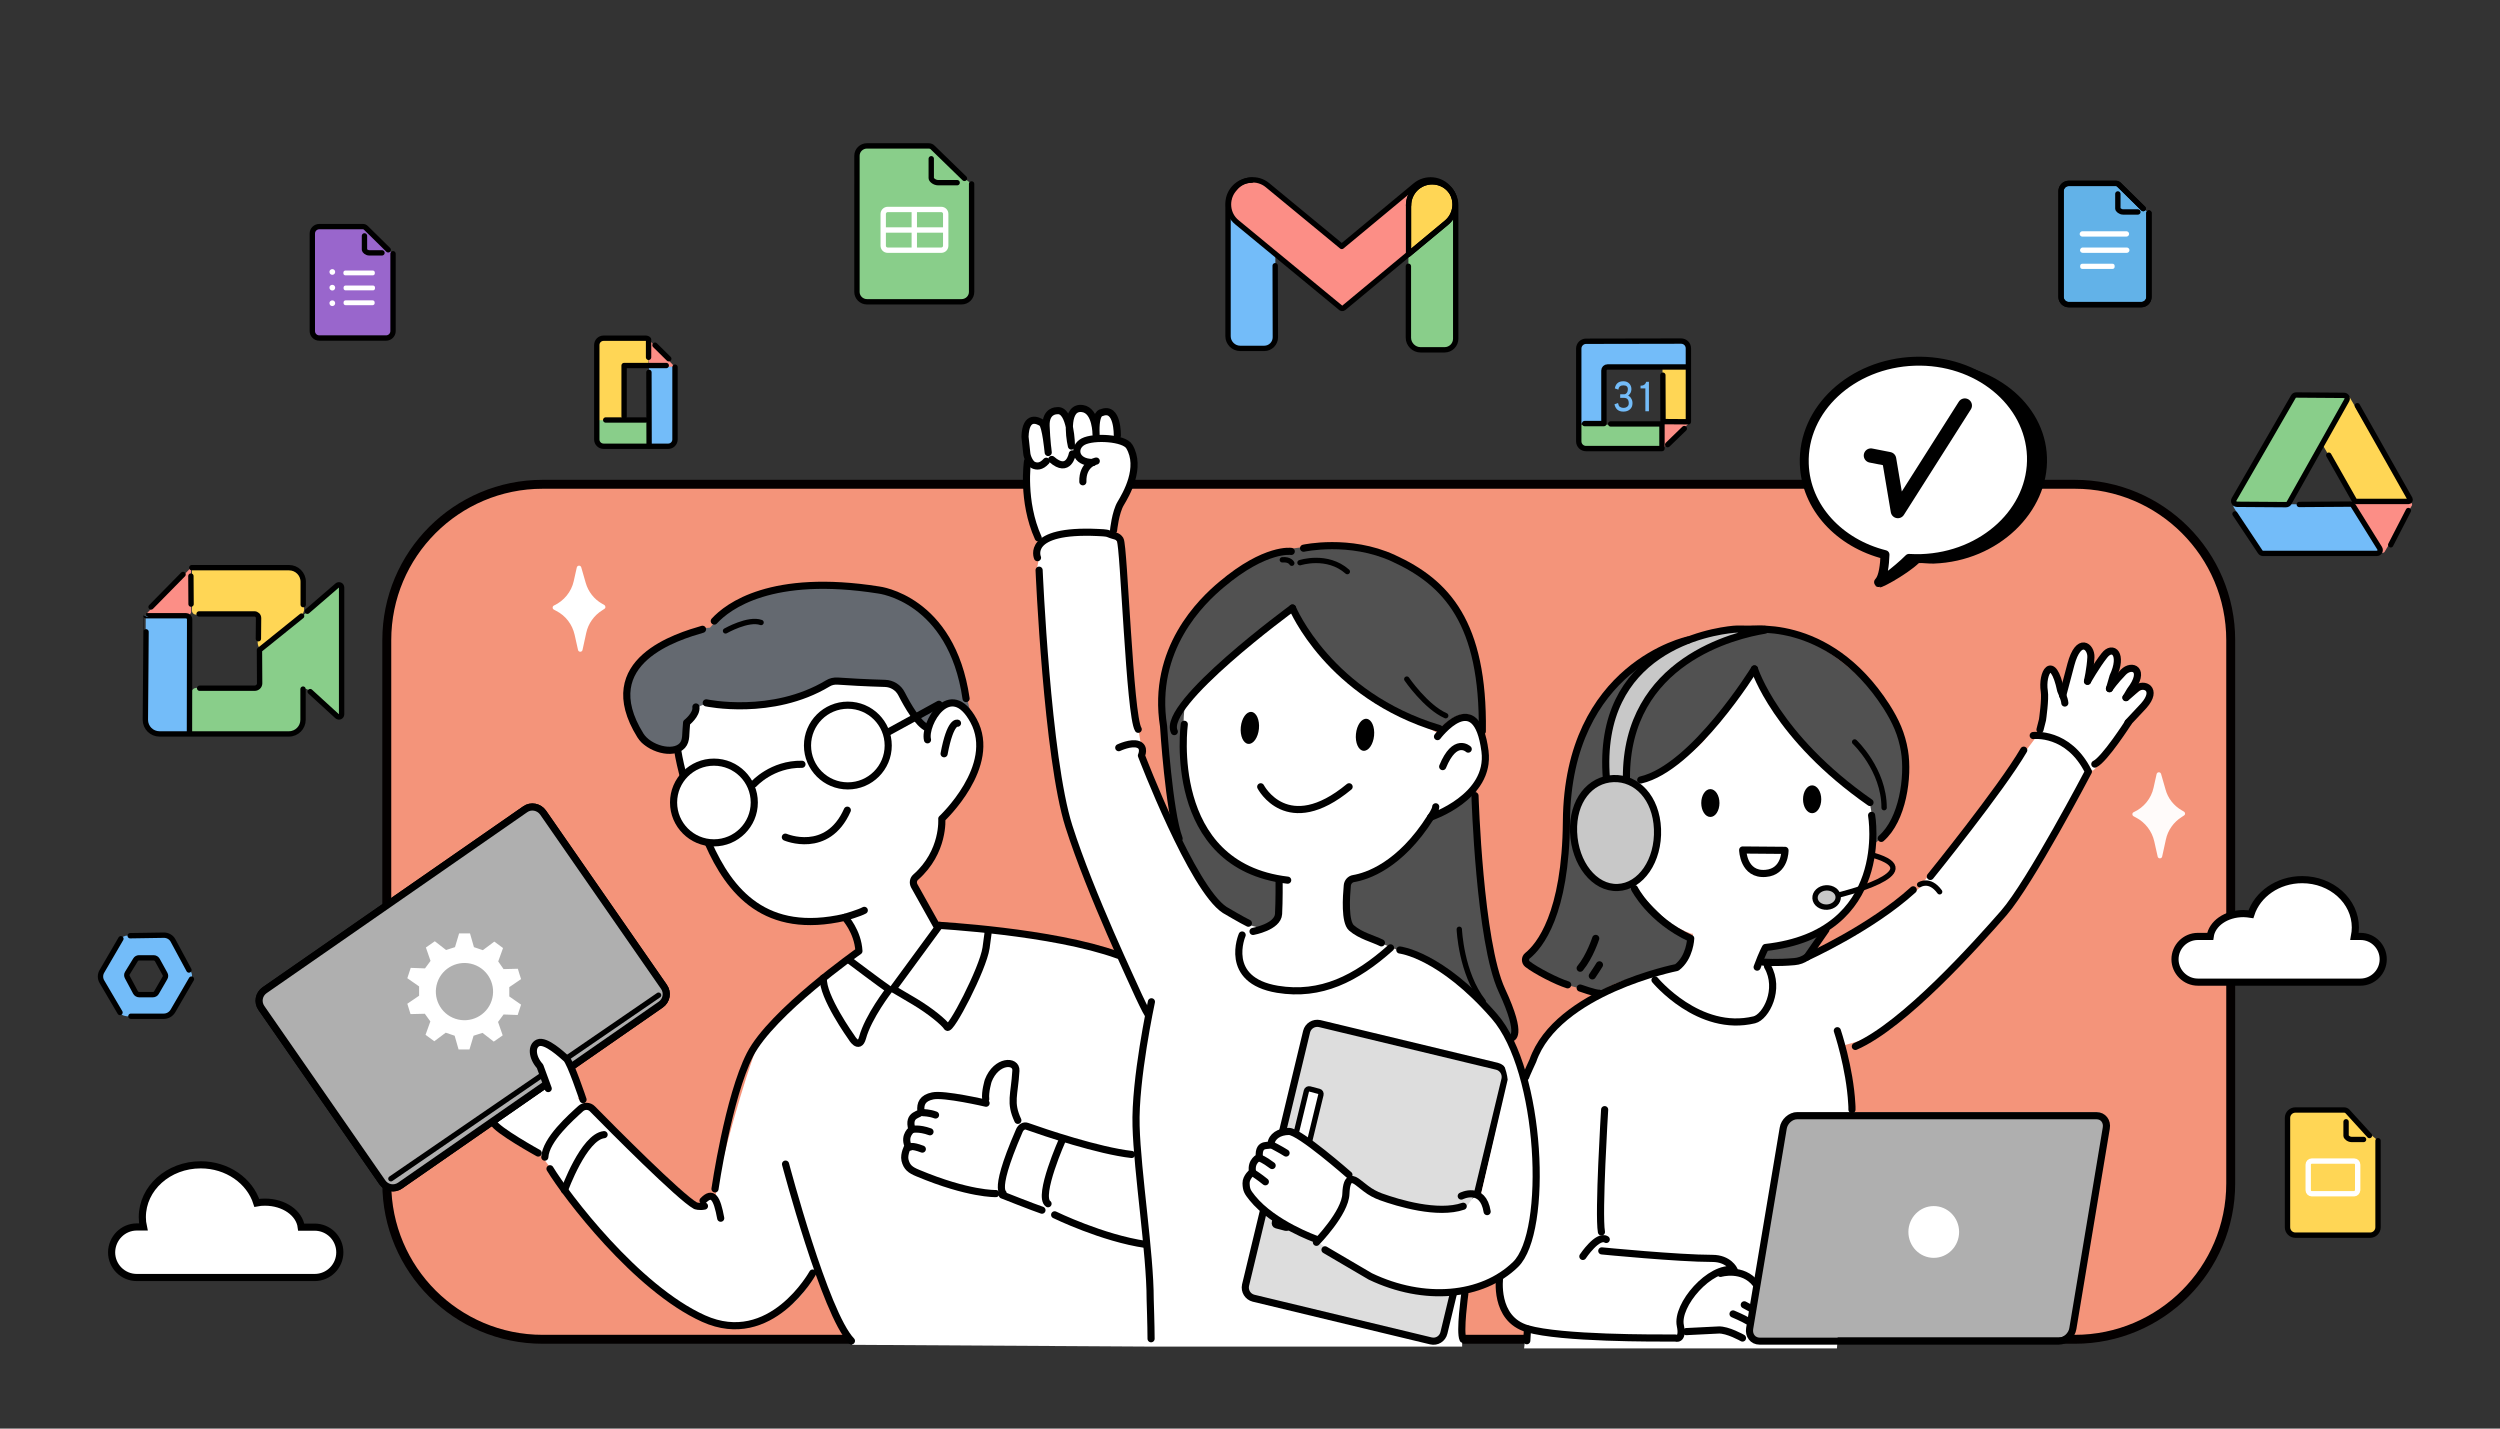 <?xml version="1.0" encoding="utf-8"?>
<!-- Generator: Adobe Illustrator 28.0.0, SVG Export Plug-In . SVG Version: 6.00 Build 0)  -->
<svg version="1.1" id="a" xmlns="http://www.w3.org/2000/svg" xmlns:xlink="http://www.w3.org/1999/xlink" x="0px" y="0px"
	 viewBox="0 0 1400 800" style="enable-background:new 0 0 1400 800;" xml:space="preserve">
<rect x="0" y="0" width="1400" height="800" fill="#333333" stroke="none"/>
<style type="text/css">
	.st0{fill:#F4947A;stroke:#030000;stroke-width:5;stroke-linecap:round;stroke-linejoin:round;}
	.st1{fill:#FFFFFF;stroke:#000000;stroke-width:5;stroke-linecap:round;stroke-linejoin:round;}
	.st2{fill:none;stroke:#000000;stroke-width:8;stroke-linecap:round;stroke-linejoin:round;}
	.st3{fill:#FFFFFF;}
	.st4{fill:#515151;}
	.st5{fill:#646970;}
	.st6{fill:none;}
	.st7{fill:#AFAFAF;}
	.st8{fill:#DDDDDD;stroke:#000000;stroke-width:4;stroke-linecap:round;stroke-linejoin:round;}
	.st9{fill:#FFFFFF;stroke:#000000;stroke-width:3;stroke-linecap:round;stroke-linejoin:round;}
	.st10{fill:none;stroke:#000000;stroke-width:4;stroke-linecap:round;stroke-linejoin:round;}
	.st11{fill:none;stroke:#000000;stroke-width:3;stroke-linecap:round;stroke-linejoin:round;}
	.st12{fill:#C8C8C8;stroke:#000000;stroke-width:4;stroke-linecap:round;stroke-linejoin:round;}
	.st13{fill:#C8C8C8;stroke:#000000;stroke-width:3;stroke-linecap:round;stroke-linejoin:round;}
	.st14{fill:#FFFFFF;stroke:#000000;stroke-width:4;stroke-linecap:round;stroke-linejoin:round;}
	.st15{fill:#AFAFAF;stroke:#000000;stroke-width:4;stroke-miterlimit:10;}
	.st16{fill:#FFFBFA;}
	.st17{fill:#73BCF9;}
	.st18{fill:#89CE8A;}
	.st19{fill:#FC8E86;}
	.st20{fill:#FFD655;}
	.st21{fill:none;stroke:#FFFFFF;stroke-width:3;stroke-miterlimit:10;}
	.st22{fill:#62B2E8;stroke:#000000;stroke-width:3;stroke-linecap:round;stroke-linejoin:round;}
	.st23{fill:#9966CC;}
	.st24{fill:#FFFFFF;stroke:#000000;stroke-width:4;stroke-miterlimit:10;}
</style>
<path class="st0" d="M303.9,271.2h858c48.2,0,87.3,39.1,87.3,87.3v304.2c0,48.2-39.1,87.3-87.3,87.3h-858
	c-48.2,0-87.3-39.1-87.3-87.3V358.5C216.6,310.3,255.7,271.2,303.9,271.2z"/>
<g>
	<path d="M1079,203.1c-36.1,1.3-64.6,27-63.5,57.5c0.8,24.4,20.3,44.4,46.4,50.8c-0.2,5.7-6.7,14.4-8.9,16.8
		c-3.2,3.5,14.8-6.3,21.7-13c2.3,0.1,5.9,0.5,8.3,0.4c36.1-1.3,64.4-29,63.3-59.5C1145.3,225.5,1115.2,201.8,1079,203.1L1079,203.1z
		"/>
	<path class="st1" d="M1072.1,202.3c-35.1,1.2-62.8,26.9-61.7,57.5c0.8,24.4,19.7,44.4,45.2,50.8c-0.2,5.7-1,12.4-3.2,14.9
		c-3.1,3.5,9.9-6,16.6-12.8c2.3,0.1,4.6,0.2,6.9,0.1c35.1-1.2,62.8-27,61.7-57.4S1107.3,201.1,1072.1,202.3L1072.1,202.3z"/>
	<polyline class="st2" points="1047.7,255.1 1057.9,257.1 1062.8,286.2 1100.3,227.1 	"/>
</g>
<path class="st3" d="M379.5,420.2c0,0,12.5,67.1,45.8,86.8c27.5,16.2,49,6,49,6s7.6,15.3,7.6,18.3s-50.5,36.3-57.5,53.6
	c-7,17.3-22.1,69.6-23.6,84.7c0,0-6.6,0.4-7.4,5.2c-0.7,4.8-57.4-49.8-63.6-54.2s-13.3-13.9-13.3-13.9l-21-8.1
	c0,0-30.5,19-20.9,28.9s28.4,19.4,28.4,19.4s36.7,51.4,62.1,70.9s40.1,29.8,63.7,21s27.5-27.9,27.5-27.9l21,42.2l167.1,1h174.4
	l0.4-37c0.1-1-3.5-31.1-3.2-32.1l31-78c0,0-14.9-58.8-49.1-67.5c0,0-30.2-14.8-42.3-19.5c0,0-1.2-17.4-0.1-26.1
	c0,0,28.8-4.9,40.2-26.1l9.2-13.6c0,0,8.2-2.2,11.4-5.4c3.3-3.3,27.7-10.3,12-44.6c0,0-7.6-10.9-20.7,7.6c0,0-66.6-32.6-84.6-70.1
	c0,0-51.7,35.7-61.7,55.4c-0.7,1.4-0.6,3.1,0.4,4.4l1.5,4.2c0,0-7.8,83.2,53.7,85.9l-1.3,22.9l-9,4.6c0,0-22.2-9.5-25.5-12.8
	s-34.7-64.8-39.7-78.5c-5.9-16.2-14.4-120.9-14.4-120.9l-2.8-6.7c0,0-37.2-5.8-42.7,4.5c-3.6,6.9-2.3,8.2-1,8.3
	c0.7,0.1,1.1,0.7,1,1.4l-0.9,4.4l11.5,109.7c0,0,6.8,40.6,14.6,56.1c8.7,17,20.3,49.4,20.3,49.4s-61.3-14.6-85.7-16.1h-15.8
	l-12.1-18.1c-2.3-3.4-1.8-8,1.2-10.8c2.1-2,4.4-4.3,6.1-5.9c3.8-3.8,6.7-18.8,6.7-24.8c0,0,20.5-24.4,20.5-36.9
	s-10.7-48.7-28.7-10.7c0,0-13.6-18.4-16.4-24.8c-2.8-6.4-35.2-4.7-35.2-4.7s-27.3,15-50.2,13.3s-27.2-0.5-27.2-0.5
	s-5.8,11.6-5.8,10.6C384.5,403.8,383.5,421.2,379.5,420.2L379.5,420.2z"/>
<path class="st3" d="M583,303.2c0,0-10.9-28.7-7.3-42.3c0,0-5.2-27.5,4.8-24.4c0,0,2,0.5,8-4.3c5.9-4.8,8.7,1.6,8.7,1.6
	s7.3-6.8,10.9-4.3c3.6,2.5,4.8,5.2,4.8,5.2s3.2-4.1,7.7-3.6s5.9,13,5.9,14.3c0,0,9.6,3.4,9.1,12.3c-0.5,8.9-9.3,28.7-10.2,32.5
	s-1.1,10-1.1,10S601.5,293.9,583,303.2L583,303.2z"/>
<path class="st3" d="M915.2,438.1c0,0,34.3-11.9,43.7-30l24.5-32.5c0,0,29.2,51.3,57.8,69.3l6.9,5.8c0,0,0.3,15.8,0.7,22
	c0.4,6.2-3.7,29.4-16.2,40.1c-12.5,10.7-44,17.7-44,17.7l-4.3,8.3l17,0.7c0,0,14.8-5.8,19.5-8.3c4.7-2.5,53.1-30.3,55.6-35.7
	c2.5-5.4,8.4-8.7,8.4-8.7l55.4-74c0,0,7.3,1.1,12,1.1s16.1,14.5,17.5,18.1c1.4,3.6-41.3,72.2-41.3,72.2s-65.7,72.2-88.5,79.1
	l-8.7,2.5c0,0,4.7,20.6,5.4,29.2c0.7,8.7,0.4,6.1,0.4,6.1l-8.3,134H853.5l1.4-12.6c0,0-15.9-2.5-15.9-20.2s-2.5-138.3,52.7-163.2
	c0,0,31-15.9,44.4-15.9c0,0,7.2-1.8,10.1-12.3c2.9-10.5,1.4-7.9,1.4-7.9s-22-6.9-32.9-26.4L915.2,438.1L915.2,438.1z"/>
<path class="st3" d="M1139.1,420.1c0,0,7-31.3,6.6-36.1c0,0,0-15.6,5.2-2.5c5.2,13.1,4.1,10.3,4.1,10.3s8.3-29.3,10.7-29.5
	s5.3,2,5.8,8.3s-0.9,7.3-0.9,7.3s9.3-12.5,11.8-12.1s6.2,5.6,1.7,14.4c0,0,13.2-9.8,13.1-2.8s-4.7,13.6-4.7,13.6l8-5.8
	c0,0,7.1,2.7,3.6,7s-15.3,17.5-15.3,17.5s-15.2,21.7-16.8,21.8S1139,420.1,1139.1,420.1L1139.1,420.1z"/>
<path class="st4" d="M659.8,398.2c0,0,63.4-61.6,64.8-58.6c6.8,13.7,30.7,53.9,81.8,68.3c0,0,14.9-15.6,20.6-3.3s2.6,4.6,2.6,4.6
	s7.7-85.6-63.8-100.6c-71.5-14.9-97.8,35.5-97.8,35.5s-24.9,26.8-16.4,62.5c0,0,5.5,60.2,14.4,75.7c7.7,13.4,25,33.8,30.5,35
	c5.5,1.2,8.8,2.4,8.8,2.4l9.1-4.3l1.8-21.6c0,0-16.3-3.7-35-20.7c-18.3-16.5-20-64.7-17.6-78.4"/>
<path class="st4" d="M802.4,456.8c0,0-20.7,32.3-46.1,35.9c0,0-4,19.5-0.6,24.3c8.4,11.8,37.9,14.2,71,40.1c0,0,19.2,21,19.5,24.2
	c0.3,3.3,4.5-0.6,1.2-8.1c-3.3-7.5-15.6-51.2-16.5-66.2c-0.9-15-4.2-63.8-4.2-63.8l-0.9-3C825.8,440.4,811.1,456.8,802.4,456.8
	L802.4,456.8z"/>
<path class="st4" d="M982.6,375.3c0,0,28.8,55.4,64.3,73.8c0,0,3,12.4,2.1,19.4c-0.9,7,2.9,2.5,7.2-2.7c4.1-4.9,17.4-24.2,10.4-50.5
	c-7-26.3-48.2-59.3-67.4-60.9c-29-2.5-72.4,4.2-85.7,52.5c-9,32.6-2.6,31.3-2.6,31.3s8.2,1.5,16.1-3
	C931.6,432.5,967.2,402.3,982.6,375.3L982.6,375.3z"/>
<path class="st4" d="M917.3,373.8c0,0-13.5,107.6-1.3,123.1c12.1,15.5,29,28.7,30.7,28.7s-5.7,15.8-5.7,15.8s-35.1,6.1-43.8,13.5
	c0,0-22.3,0.7-40.8-15.5c0,0-4.4-1.3,2.4-6.4s12.2-18.3,12.2-21.3s5.5-18.5,5.8-34.5s-0.5-66.9,23.3-88.5
	C923.7,367.1,917.3,373.8,917.3,373.8L917.3,373.8z"/>
<path class="st4" d="M989.2,531.4l-4.1,8c0,0,22.6-0.9,24.1-1.3s9.8-11.7,10.9-14.6C1020,523.6,993.7,531.6,989.2,531.4L989.2,531.4
	z"/>
<path class="st5" d="M397.6,351.5c0,0,24.2-31,90.3-22.8c0,0,30.9,0.8,49.3,44.2l5.9,24.6c0,0-18-13.3-23.5,11.3
	c0,0-16.4-21.5-18-25l-36-3.1c0,0-31.7,21.9-70,13.7c0,0-6.3,0.4-8.6,6.3c-2.4,5.9-4.3,18.3-6.6,18.3s-20,3.2-23.1-6.5
	s-11.3-20.3-3.9-34S382,351.9,397.6,351.5L397.6,351.5z"/>
<path class="st6" d="M304.1,455l67.7,97.6c2.3,3.3,1.5,7.7-1.8,10L224.1,663.9c-3.3,2.3-7.7,1.5-10-1.8l-67.7-97.6
	c-2.3-3.3-1.5-7.7,1.8-10l145.9-101.3C297.3,450.9,301.8,451.8,304.1,455z"/>
<path class="st7" d="M979.8,742l18.8-112.2c0.6-3.8,4.1-7,7.8-7h167.7c3.6,0,6.1,3.1,5.4,7L1160.8,742c-0.6,3.8-4.1,7-7.8,7H985.3
	C981.6,749,979.2,745.8,979.8,742z"/>
<path class="st8" d="M801.3,750.9L702,727c-3.2-0.8-5.2-4-4.5-7.3l34.2-142c0.8-3.2,4-5.2,7.3-4.5l99.3,23.9c3.2,0.8,5.2,4,4.5,7.3
	l-34.2,142C807.8,749.7,804.6,751.7,801.3,750.9z"/>
<path class="st9" d="M720,687.8l-5.3-1.4c-0.8-0.2-1.2-1-1-1.9l17.9-73.6c0.2-0.8,1-1.3,1.8-1.1l5.3,1.4c0.8,0.2,1.2,1,1,1.9
	l-17.9,73.6C721.6,687.5,720.8,688,720,687.8z"/>
<path class="st3" d="M777.8,530.7c0,0,69.7,13.3,79.3,90.1c9.6,76.8-11.2,89.6-11.2,89.6s-33.3,32.3-91.5-2.2c0,0-24.6-20.5-33-22.7
	c-8.3-2.2-33.6-17-20.8-31c0,0,1-6.1,4.8-5.8c0,0-2.6-9,7-6.7c0,0,0-13.1,12.8-7s42.1,34.5,45.1,34.9c3,0.4,30.1,11.8,43.5,8
	c9.6-2.7,6.9-1.8,10.5-6.3s5.1-3,5.1-3l14.9-64c0,0-1-12.2-9-16S777.8,530.7,777.8,530.7L777.8,530.7z"/>
<path class="st10" d="M663.2,405.6c0,0-10.7,79.2,57.9,87.3"/>
<path class="st10" d="M801.2,457.6C783.9,485,765.2,490.8,758,492c-1.9,0.3-3.3,1.9-3.5,3.8c-0.6,6.5-1.5,20.4,2.3,23.8
	c5,4.4,12.2,6.1,16.8,8.4"/>
<path class="st10" d="M701.7,521.6c0,0,13.9-2.5,14.3-9.8c0.4-7.3,0.3-18.4,0.3-18.4"/>
<path class="st10" d="M723.8,340.5c0,0,20.3,48.9,82.2,67.5"/>
<path class="st11" d="M787.8,380.3c0,0,10.7,15.6,21.8,20.5"/>
<path class="st10" d="M805,412.5c0,0,21.8-29,26.6,8.2c3.3,25.7-30.4,36.9-30.4,36.9s2.8-3.9,2.8-5.8"/>
<path class="st10" d="M730,307c0,0,25.7-5.7,50.3,5.6c29.7,13.6,50.6,36,49.8,96.9"/>
<path class="st10" d="M783.9,532c0,0,22.8,2.5,53,37.2c26.5,30.4,30.5,120.7,11.8,138.9s-51.2,21.1-81.3,6.7L742,699.9"/>
<path class="st10" d="M737.2,695.7c0,0,16.2-16.5,16.5-27.2c0.4-10.9,4.5-8,6.7-6.4l4.5,3.5c2.6,2,5.4,3.5,8.4,4.6
	c9.7,3.5,31.8,10.2,46.1,5.3"/>
<path class="st10" d="M818.3,669.8c0,0,12.1-6.2,14.5,8.7"/>
<path class="st10" d="M822.2,419.5c0,0-7.4-7-14.3,9.8"/>
<path class="st10" d="M723.1,308.8c0,0-14.3-2.3-39,18.5c-11,9.2-39.4,36.1-32.5,79.4c0,0,3,47.7,8.7,62.9"/>
<path class="st10" d="M723.8,340.5c0,0-73.7,53.9-66.2,69.2"/>
<path class="st10" d="M695.6,523.6c0,0-10.9,25.3,19.8,30.4c24.3,4,44-6,63.3-23.2"/>
<path class="st10" d="M581,312.3c0,0-7-16,33.8-14.1c1.5,0.1,4.6,0.1,6,0.7c3.5,1.5,4.9,0.9,6.5,3.3c2.1,3.2,5.3,98.7,10.1,106.2"/>
<path class="st10" d="M626.5,418.7c0,0,6.9-3.3,10.9-1.8s1.8,6.2,1.8,6.2s28.5,74.8,46.7,86.5c0,0,10,5.9,13.2,7.4"/>
<path class="st10" d="M581.9,319.3c0,0,4.5,105.3,16.7,143.5c12.2,38.2,36.8,89.6,39.1,95c0,0,3.9,8.4,5.4,10.6"/>
<path class="st10" d="M644.8,561c0,0-9.4,43.7-8.6,69.6c0.7,25.9,7.9,71.2,7.9,97.1c0,0,0.5,15.3,0.5,22"/>
<path class="st10" d="M982.5,374.6c0,0,12,38.1,64.7,74.8"/>
<path class="st10" d="M1053.5,469.5c12-10.4,15.4-34.5,13-49c-1.6-9.5-4.9-16.7-10.1-24.9c-33.2-51.6-78.8-42.7-78.8-42.7"/>
<path class="st11" d="M1038.6,415.5c0,0,16.5,15.5,16.5,36.8"/>
<path class="st10" d="M982.5,374.6c0,0-34.1,55.4-63.7,62.2"/>
<path class="st12" d="M899.6,436.2c-5.9-73,58.8-82.6,71.2-83.8c1.1-0.1,2.2-0.1,3.4-0.1l14.1,0.1c0.3,0,0.4,0.5,0,0.5
	c-16,2.6-77.8,16.9-77.5,82.8"/>
<path class="st12" d="M881.2,466c0.7,17.6,11.7,31.5,24.7,31c13-0.5,23-15.1,22.3-32.7c-0.7-17.6-11.7-28.8-24.7-28.3
	C890.5,436.5,880.5,448.4,881.2,466L881.2,466z"/>
<path class="st10" d="M945.3,358.4c0,0-67.4,14.2-68.1,101.5c-0.4,52.1-15.1,69.9-21.8,75.3c-1.5,1.2-1.5,3.5,0,4.7
	c4.9,3.8,16.4,9.7,22.5,11.6"/>
<path class="st10" d="M893.6,525.5c0,0-3.3,10.2-8.7,16.7"/>
<path class="st10" d="M895.7,540.3c0,0-2.2,3.6-4,6.2"/>
<path class="st10" d="M884.9,553.3c0,0,8.7,3.1,10.6,2.9"/>
<path class="st10" d="M1048.1,456.6c0,0,11.7,66.1-59.4,74c0,0-1.6,2.6-4.7,11"/>
<path class="st10" d="M915.3,497.6c0,0,8.8,17.5,31.5,27.9c0,0-0.4,10.8-7.8,16.3c0,0-67.1,13.3-80.6,52.2c0,0-3.8,8.2-4,9.1"/>
<path class="st11" d="M1029.7,501.2c0,0,52.4-12.6,19.5-22.2"/>
<ellipse transform="matrix(0.998 -6.627390e-02 6.627390e-02 0.998 -31.053 68.881)" class="st13" cx="1022.7" cy="502.5" rx="6.5" ry="5.4"/>
<path class="st10" d="M926.8,548.8c0,0,24.6,29.8,55.6,22.3c6.5-1.6,14.8-17.1,7.4-30"/>
<path class="st10" d="M1138.6,411.9c0,0,19.6-2.5,30.9,20.2c0,0-32.6,62.2-47.4,79.2c-14.9,17-55.7,62.8-83.1,74.7"/>
<path class="st10" d="M1081,490.8c0,0,39.8-49.2,52.3-70.7"/>
<path class="st10" d="M987.5,538.8c0,0,7.4,0.6,17.4-0.3c2.5-0.2,4.9-1.1,6.9-2.5c0,0,35.8-16.1,59.6-37.7"/>
<path class="st10" d="M896.8,689.9c-1.8-10.1,1.8-68.5,1.8-68.5"/>
<path class="st10" d="M886.4,703.6c0,0,8.3-12.5,13.1-9.5"/>
<path class="st10" d="M897,700.5c0,0,42.9,4.2,61.9,4.2c9.3,0,12.2,6.4,12.2,6.4c-13.5-2.4-32.6,19.8-30.1,31.3
	c1.8,8.6-2.8,6.9-2.8,6.9c-11.4,0-63.8,0.3-82.8-5.2s-15.6-28.8-15.6-28.8"/>
<path class="st10" d="M1028.9,577.2c0,0,7,20.7,8.1,41c0.1,1.4,0.1,1.8,0.1,3.2"/>
<path class="st10" d="M396.6,472.1c12.1,27.4,32.1,51.8,76.5,41.6c0,0,7.3,7.9,7.9,18.9c0,0-48.9,34.3-61,58
	c-12.1,23.7-19.6,75.2-19.6,75.2"/>
<path class="st10" d="M379.5,420.2c0,0,0.8,5.4,2.9,13.5"/>
<path class="st10" d="M519.4,414.3c-2.2-8.8,12.7-34.8,25.8-10.7c13.8,25.4-17.8,54.9-17.8,54.9s1.5,18.5-14.6,32.7
	c-1.4,1.2-1.7,3.2-0.8,4.9l12.3,22c0,0,65.3,3.5,101.8,16.8"/>
<path class="st10" d="M400,347.8c7.6-8.3,32-26.9,92.1-17.4c0,0,40.8,4.7,48.9,60.8"/>
<path class="st10" d="M389.7,395.9c0.6,4.3-5.2,8.8-5.2,8.8c-0.7,6.4,0.1,10-2.4,12.8c-5.1,5.6-18.8,1.8-23.5-5.7
	c-25.9-41.8,21.5-55.5,34.8-59.4"/>
<path class="st10" d="M395.5,393.6c0,0,36.8,7.9,68.1-10.9c1.6-1,3.5-1.4,5.4-1.3c5.2,0.4,16.2,1,26.6,1.3c3.9,0.1,7.5,2.3,9.3,5.9
	c3.4,6.6,9.2,16.8,14.5,19.1"/>
<path class="st11" d="M406.3,353.3c0,0,12.8-7.3,19.9-4.7"/>
<path class="st10" d="M536.2,405c0,0-4-1.7-7.5,17.1"/>
<circle class="st14" cx="399.8" cy="449.4" r="22.6"/>
<circle class="st10" cx="474.8" cy="417.5" r="22.6"/>
<path class="st10" d="M422.2,439c0,0,10.1-11.3,26.9-11"/>
<line class="st10" x1="496.8" y1="410.3" x2="525.8" y2="394.4"/>
<path class="st10" d="M439.8,468.8c0,0,23.5,10.1,34.7-15.1"/>
<path class="st10" d="M473.1,513.7c0,0,8.5-2.5,10.9-3.9"/>
<path class="st10" d="M393.7,672.4c5.4-5.6,7.8-1.6,9.9,9.8"/>
<path class="st10" d="M308,654.5c9,14.9,48.3,66.9,86,83.9s61.1-25.5,61.1-25.5"/>
<path class="st10" d="M305.1,648c0.5-9.8,14.7-22.3,20.1-27.2c1.9-1.7,4.8-1.7,6.6,0.2c10.3,10.5,49.2,49.7,57.7,54.2
	c0,0,2.1,0.8,5,0.2"/>
<path class="st10" d="M439.9,651.9c0,0,22.1,83.7,36.9,99"/>
<path class="st10" d="M316.1,666.5c0,0,10.8-29.9,22.2-31.1"/>
<ellipse transform="matrix(9.862511e-02 -0.995 0.995 9.862511e-02 279.673 1131.494)" cx="764.4" cy="411.4" rx="9" ry="5.1"/>
<ellipse transform="matrix(9.862511e-02 -0.995 0.995 9.862511e-02 225.424 1063.939)" cx="700" cy="407.5" rx="9" ry="5.1"/>
<path class="st11" d="M817.2,520.4c0,0,1,24.6,13.4,40.4"/>
<path class="st10" d="M526.2,518.2l-26.1,35.6c0,0,3.4,1.9,12.1,7.1c8.7,5.2,16.5,11.6,18.2,14.3s20.1-32.7,21.8-44.4
	c1.2-8.2,1.2-9.5,1.2-9.5"/>
<path class="st10" d="M475.9,537.9c0,0,17.5,13.2,22.1,16.3c0,0-11.8,15.1-15,27c-2,7.1-6.2-0.3-6.2-0.3s-16.5-23-15.7-33.2"/>
<path class="st10" d="M304.1,455l67.7,97.6c2.3,3.3,1.5,7.7-1.8,10L224.1,663.9c-3.3,2.3-7.7,1.5-10-1.8l-67.7-97.6
	c-2.3-3.3-1.5-7.7,1.8-10l145.9-101.3C297.3,450.9,301.8,451.8,304.1,455z"/>
<path class="st15" d="M304.1,455l67.7,97.6c2.3,3.3,1.5,7.7-1.8,10L224.1,663.9c-3.3,2.3-7.7,1.5-10-1.8l-67.7-97.6
	c-2.3-3.3-1.5-7.7,1.8-10l145.9-101.3C297.3,450.9,301.8,451.8,304.1,455z"/>
<line class="st11" x1="218.9" y1="660.1" x2="368.8" y2="557.3"/>
<path class="st3" d="M289.9,568.4c1-3,0.9-2.8,1.9-5.8l-6.6-4.6c0-2.2,0-3,0-5.2l6.6-4.5c-1-3-0.9-2.8-1.8-5.8l-8,0.2
	c-1.3-1.8-1.8-2.5-3-4.3l2.7-7.5c-2.5-1.9-2.4-1.7-4.9-3.6l-6.4,4.8c-2.1-0.7-2.9-1-5-1.7l-2.2-7.7c-3.2,0-2.9,0-6.1,0l-2.3,7.7
	c-2.1,0.7-2.9,0.9-5,1.6l-6.3-4.9c-2.6,1.8-2.4,1.7-5,3.5l2.6,7.5c-1.3,1.8-1.8,2.4-3.1,4.2l-8-0.3c-1,3-0.9,2.8-1.9,5.8l6.6,4.6
	c0,2.2,0,3,0,5.2l-6.6,4.5c0.9,3,0.9,2.8,1.8,5.8l8-0.2c1.3,1.8,1.8,2.5,3.1,4.3l-2.7,7.5c2.6,1.9,2.4,1.7,4.9,3.6l6.4-4.8
	c2.1,0.7,2.9,1,5,1.7l2.2,7.7c3.2,0,2.9,0,6.1,0l2.3-7.7c2.1-0.7,2.9-0.9,5-1.6l6.3,4.9c2.6-1.8,2.4-1.7,5-3.5l-2.6-7.5
	c1.3-1.8,1.8-2.4,3.1-4.2L289.9,568.4z M255,570.5c-8.4-2.8-12.9-11.9-10.1-20.3c2.8-8.4,11.9-12.9,20.3-10.1s12.9,11.9,10.1,20.3
	S263.4,573.3,255,570.5L255,570.5z"/>
<path class="st10" d="M301.4,645.7c0,0-23.2-12.8-25.1-17.1"/>
<path class="st10" d="M979.8,744l18.8-112.2c0.6-3.8,4.1-7,7.8-7h167.7c3.6,0,6.1,3.1,5.4,7L1160.8,744c-0.6,3.8-4.1,7-7.8,7H985.3
	C981.6,751,979.2,747.8,979.8,744z"/>
<ellipse class="st3" cx="1082.9" cy="689.9" rx="14.2" ry="14.5"/>
<path class="st10" d="M755.4,657.9c0,0-27.6-24.3-33.6-24.3c-5.4,0-9.6,2.8-10,6.8c-0.2,2.5-7.3-1.8-6.6,7.6c0,0-4.9,2.1-3.8,8.2
	c0,0-3.7,3-3.6,6.4c0.1,4,0.9,5,3.5,8.3c11.7,14.5,35.6,23,35.6,23"/>
<path class="st10" d="M706,440.6c0,0,14.8,28.7,49.5,0"/>
<path class="st10" d="M963.5,713.1c0,0,12.4-3.7,19.8,5.9"/>
<path class="st10" d="M820.3,724.5c0,0-3,21.6-1,25.5"/>
<ellipse cx="957.8" cy="449.7" rx="5.1" ry="7.8"/>
<ellipse cx="1014.8" cy="447.6" rx="5.1" ry="7.8"/>
<path class="st10" d="M975.9,476l23.7,0.2c0,0,0.2,12-10.8,12.9C976.2,490.2,975.9,476,975.9,476L975.9,476z"/>
<line class="st10" x1="1022.5" y1="520.7" x2="1011.9" y2="536"/>
<path class="st10" d="M623.6,297c0,0,1-10.1,4-15.1s11.9-20.1,4.8-31.9c-2.9-4.8-19.9-5.8-25.8-2.7c-5.9,3.1-4.9,11.8,5.5,11.7"/>
<path class="st10" d="M625.7,243.9c0,0,0.4-16.6-8.8-12.8c0,0-3.7-0.5-3.1,12.3c0,0,0.1-13.5-7.6-14.6c-9.5-1.4-7.6,15-6.2,21
	c0,0-0.2-21.1-8.2-19.8c0,0-6.3-0.2-6,8.5c0.3,8.3,1.2,14.9,1.2,14.9s-1.4-15.1-3.5-16.5s-9.1-5-9.5,7.7l1,9.3
	c0.2,2.1,1.8,5.6,3.6,6.5c1.9,0.9,4.4,1.1,7.3-2.1"/>
<path class="st10" d="M600.5,254.2c0,0-2,11.4-11.5,3.1"/>
<path class="st10" d="M613.9,258.2c0,0-7.8,1.4-7.5,11.6"/>
<path class="st10" d="M575.4,258.4c0,0-3.3,22.2,6,42.8"/>
<path class="st10" d="M711.6,640.9c0,0,5.7,2.9,8.6,4.8"/>
<path class="st10" d="M705.6,648.6c0,0,2,0.5,6.8,4.1"/>
<path class="st10" d="M702.3,657.2c0,0,3,1.9,6.3,4.6"/>
<path class="st11" d="M728,315.1c0,0,15.2-5,26.5,5"/>
<path class="st11" d="M723.4,315.4c0,0-1.1-2.3-5.3-1.9"/>
<path class="st10" d="M826,445.6c0,0,2.5,82,15,108.9s5.2,26.8,5.2,26.8"/>
<line class="st10" x1="855.4" y1="744.2" x2="855" y2="750.8"/>
<path class="st10" d="M944.3,745.7c0,0,12.9-0.6,18-0.9c5.1-0.3,13.5,4.5,13.5,4.5"/>
<path class="st10" d="M970.5,735.8c0,0,5.9,2.5,8.3,4"/>
<line class="st10" x1="976.8" y1="730.7" x2="981.4" y2="733.2"/>
<path class="st16" d="M1221.8,453.8l1.2,0.7c0.8,0.5,0.9,1.7,0,2.2l-1.2,0.8c-4.5,2.8-7.8,7.4-8.9,12.6l-2.1,9.6
	c-0.3,1.3-2.2,1.3-2.5,0l-1.9-8.5c-1.3-5.8-5.1-10.7-10.3-13.4l-1.3-0.7c-0.9-0.5-0.9-1.9,0.1-2.3l0,0c5.7-2.6,9.8-7.7,11.1-13.7
	l1.7-7.6c0.3-1.3,2.1-1.4,2.5-0.1l2.5,8.7C1214,447,1217.3,451.2,1221.8,453.8L1221.8,453.8z"/>
<path class="st3" d="M337.2,338.1l1.2,0.7c0.8,0.5,0.9,1.7,0,2.2l-1.2,0.8c-4.5,2.8-7.8,7.4-8.9,12.6l-2.1,9.6
	c-0.3,1.3-2.2,1.3-2.5,0l-1.9-8.5c-1.3-5.8-5-10.7-10.3-13.4l-1.3-0.7c-1-0.5-0.9-1.9,0-2.3l0,0c5.6-2.6,9.8-7.7,11.1-13.7l1.7-7.6
	c0.3-1.3,2.1-1.4,2.5-0.1l2.5,8.7C329.4,331.3,332.7,335.6,337.2,338.1L337.2,338.1z"/>
<path class="st11" d="M1075,495.4c0,0,5.6-3.7,11.2,4"/>
<g>
	<path class="st17" d="M701,100.9L701,100.9c7.3,0,13.2,5.9,13.2,13.2v74.7c0,3.4-2.8,6.2-6.2,6.2h-13.5c-3.7,0-6.8-3-6.8-6.8v-74.2
		C687.8,106.8,693.7,100.9,701,100.9z"/>
	<path class="st18" d="M802,101.8L802,101.8c7.3,0,13.2,5.9,13.2,13.2v74.7c0,3.4-2.8,6.2-6.2,6.2h-13.5c-3.7,0-6.8-3-6.8-6.8V115
		C788.8,107.7,794.7,101.8,802,101.8L802,101.8z"/>
	<path class="st19" d="M811.8,105.9l-0.3-0.3c-4.7-5.7-13.2-6.5-18.9-1.8L751.4,138l-41.6-34.3c-5.5-4.6-13.8-3.8-18.3,1.8l-0.6,0.7
		c-4.5,5.5-3.8,13.8,1.8,18.3l58,47.8l0,0c0.4,0.5,1.2,0.6,1.7,0.2l57.6-47.8C815.7,120.1,816.5,111.6,811.8,105.9L811.8,105.9z"/>
	<path class="st20" d="M802,101.8c-7.3,0-13.2,5.9-13.2,13.2v27.4l21.2-17.6c4.9-4.1,6.2-11,3.3-16.5
		C811.1,104.4,806.9,101.8,802,101.8z"/>
	<path class="st11" d="M714.1,148.8l0.1,40.1c0,3.4-2.8,6.2-6.2,6.2h-13.5c-3.7,0-6.8-3.1-6.8-6.8v-74.2c0-7.3,5.9-13.2,13.2-13.2
		l0,0"/>
	<path class="st11" d="M788.8,115c0-7.3,5.9-13.2,13.2-13.2l0,0c7.3,0,13.2,5.9,13.2,13.2v74.7c0,3.4-2.8,6.2-6.2,6.2h-13.5
		c-3.7,0-6.8-3.1-6.8-6.8v-40"/>
	<path class="st11" d="M811.8,105.9l-0.3-0.3c-4.7-5.7-13.2-6.5-18.9-1.8L751.4,138l-41.6-34.3c-5.5-4.6-13.8-3.8-18.3,1.8l-0.6,0.7
		c-4.5,5.5-3.8,13.8,1.8,18.3l58,47.8l0,0c0.4,0.5,1.2,0.6,1.7,0.2l57.6-47.8C815.7,120.1,816.5,111.6,811.8,105.9L811.8,105.9z"/>
	<path class="st11" d="M802,101.8c-7.3,0-13.2,5.9-13.2,13.2v27.4l21.2-17.6c4.9-4.1,6.2-11,3.3-16.5
		C811.1,104.4,806.9,101.8,802,101.8z"/>
</g>
<g>
	<path class="st20" d="M931,206.7v28.5c0,0.5,0.4,0.9,0.8,0.9h12.7c0.5,0,0.8-0.4,0.8-0.9v-28.6c0-0.5-0.4-0.9-0.8-0.9l-12.7,0.1
		C931.4,205.8,931,206.2,931,206.7L931,206.7z"/>
	<path class="st19" d="M944.9,236.5l-12.8-0.1c-0.8,0-1.4,0.6-1.4,1.4l0.1,12.2c0,0.6,0.7,0.8,1.1,0.4l13.4-12.9
		C945.7,237.2,945.5,236.5,944.9,236.5L944.9,236.5z"/>
	<g>
		<path class="st17" d="M884.2,237.1l14,0v-29.7c0-1.2,1-2.2,2.2-2.2l43.4,0.2c0.8,0,1.4-0.6,1.4-1.4l0.1-8.8c0-2.5-2-4.6-4.5-4.6
			l-53,0.5c-2,0-3.6,1.7-3.6,3.7L884.2,237.1L884.2,237.1z"/>
		<path class="st18" d="M883.7,237.8h46.9l0.2,13.6h-42.4c-2.7,0-4.8-2.2-4.8-4.9L883.7,237.8L883.7,237.8z"/>
		<path class="st11" d="M887.4,237.2h10.8v-29.7c0-1.1,0.9-2,2-2h44.7"/>
		<path class="st11" d="M931.2,210.1l0.1,26l14.2,0.1l0-41.1c0-2.3-1.8-4.1-4.1-4.1l-53.2,0.1c-2.3,0-4.1,1.9-4.1,4.1v51.9
			c0,2.3,1.8,4.1,4.1,4.1l42.5,0l0-13.8H902"/>
		<line class="st11" x1="933.9" y1="249" x2="943.2" y2="240"/>
		<g>
			<path class="st17" d="M914.2,225.8c0,1.5-0.5,2.7-1.5,3.5c-0.9,0.8-2.1,1.2-3.6,1.2c-2.8,0-4.4-1.4-5-4.1l2-0.7
				c0.2,1,0.5,1.8,1,2.1s1.1,0.6,2,0.6c0.9,0,1.6-0.2,2.2-0.7c0.6-0.5,0.8-1.1,0.8-1.9c0-2-0.9-3-2.7-3h-2.1v-2h2.2
				c0.6,0,1.1-0.3,1.5-0.8c0.4-0.5,0.6-1.2,0.6-2c0-1.5-0.8-2.2-2.5-2.2s-2.6,0.8-2.8,2.4l-2-0.7c0.5-2.7,2.1-4,4.8-4
				c1.3,0,2.4,0.4,3.2,1.2c0.8,0.8,1.3,1.9,1.3,3.2c0,1.5-0.6,2.7-1.8,3.6c0.7,0.4,1.3,0.9,1.7,1.7C914,224,914.2,224.8,914.2,225.8
				L914.2,225.8z"/>
			<path class="st17" d="M923.4,230.3h-2v-12.8h-2.7V216c1.7,0,2.7-0.7,3.2-2.2h1.5L923.4,230.3L923.4,230.3z"/>
		</g>
	</g>
</g>
<g>
	<path class="st18" d="M146.3,363.6l43.9-35.6c0.2-0.2,0.5,0,0.5,0.2l-0.2,72.6c0,0.1-0.1,0.1-0.1,0l-18.2-14.7
		c-0.9-0.7-2.2-0.1-2.3,1l-0.5,17.7c-0.1,3.2-2.7,5.7-5.9,5.7h-56.4c0,0-0.1,0-0.1-0.1v-22.1c0-1.7,1.4-3.1,3.1-3.1H143
		c1.7,0,3.1-1.4,3.2-3.1L146.3,363.6C146.2,363.7,146.2,363.6,146.3,363.6L146.3,363.6z"/>
	<path class="st20" d="M107.5,318.2v23.7c0,1.3,1,2.3,2.3,2.3h32.7c1,0,1.8,0.8,1.8,1.8v14.1c0,1.2,1,3.7,1.9,3l22.1-17.5
		c0.9-0.6,2.1-3.3,2-4.4l-0.5-16c-0.1-3.9-3.3-7-7.2-7L107.5,318.2L107.5,318.2z"/>
	<path class="st19" d="M107.2,317.6l-25.1,26c-0.3,0.4-0.1,1,0.4,1l22.5-0.1c1.2,0,2.1-1,2.1-2.1
		C106.9,336.1,106.8,317.6,107.2,317.6L107.2,317.6z"/>
	<path class="st17" d="M81.6,344.7h22.1c1.5,0,2.7,1.2,2.7,2.7v63.8H89.3c-4.5,0-8.1-3.7-8.1-8.1C81.4,385.2,81.7,344.7,81.6,344.7
		L81.6,344.7z"/>
	<path class="st11" d="M107.4,317.9h54.5c4.3,0,7.9,3.5,7.9,7.9v12.8"/>
	<path class="st11" d="M84.6,339.9c5.1-5.2,14-14.3,17.9-18.2"/>
	<path class="st11" d="M169.7,385.9v17.2c0,4.3-3.5,7.9-7.9,7.9H89.3c-4.3,0-7.9-3.5-7.9-7.9c0,0,0.5-58.5,0.4-58.3h22.3
		c1.2,0,2.1,0.9,2.1,2.1l-0.1,63.4"/>
	<path class="st11" d="M173.7,387.3l15.1,13.8c1,0.9,2.5,0.2,2.5-1.1v-71c0-1.3-1.5-2-2.5-1.1l-16.7,14.4"/>
	<path class="st11" d="M168.9,345l-23.6,19c0,1.2,0.1,14.5,0.1,18.7c0,1.5-1.3,2.7-2.8,2.7h-30.8"/>
	<line class="st11" x1="106.9" y1="322.6" x2="107" y2="338.3"/>
	<path class="st11" d="M111.5,343.8h31c1.2,0,2.3,1,2.3,2.3l-0.1,11.6"/>
</g>
<g>
	<path class="st17" d="M375,249.8h-11.6v-45.6h11.7c1.7,0,3.1,1.4,3.1,3.1c-0.1,8.5-0.4,31.7-0.4,39.7
		C377.8,248.6,376.5,249.8,375,249.8L375,249.8z"/>
	<path class="st18" d="M334.3,235v11.8c0,1.9,1.5,3.4,3.4,3.4h25.6v-15.4C363.4,234.8,334.6,235.3,334.3,235z"/>
	<path class="st20" d="M363.2,189.5v14.7h-13.8v31.1h-15.1v-42.3c0-2,1.6-3.6,3.6-3.6C345.8,189.4,363.9,189.5,363.2,189.5
		L363.2,189.5z"/>
	<path class="st19" d="M376.9,204.4l-13.1-13.7c-0.2-0.2-0.5-0.1-0.5,0.2l0.1,13.3c0,0.7,0.5,1.2,1.2,1.2c2.6-0.1,9.1-0.1,12,0
		C377,205.5,377.3,204.8,376.9,204.4L376.9,204.4z"/>
	<path class="st11" d="M378,205.6v40.5c0,2.1-1.7,3.8-3.8,3.8H338c-2.1,0-3.8-1.7-3.8-3.8v-52.9c0-2.1,1.7-3.8,3.8-3.8h23.6
		c0.6,0,1.2,0.2,1.6,0.7v10"/>
	<polyline class="st11" points="373.1,204.7 349.5,204.7 349.5,233.2 	"/>
	<line class="st11" x1="339.2" y1="235.2" x2="361.5" y2="235.2"/>
	<line class="st11" x1="363.4" y1="208.5" x2="363.5" y2="249.6"/>
	<line class="st11" x1="366.8" y1="193.3" x2="374.5" y2="200.9"/>
</g>
<g>
	<polygon class="st20" points="1300.3,248.5 1319.1,280.6 1349.9,280.6 1315.7,222.3 	"/>
	<path class="st17" d="M1251.5,285.1l14.2,23.9c0.2,0.4,0.6,0.6,1,0.6l64.7,0.3c0.9,0,1.5-1,1-1.8l-15.4-25c-0.2-0.4-0.6-0.6-1-0.6
		l-64.1-0.2c-0.9,0-1.5,1-1,1.8L1251.5,285.1L1251.5,285.1z"/>
	<path class="st18" d="M1285.8,221.3l26.8,0.5c1.2,0,1.9,1.3,1.3,2.4l-32.9,58l-29.1-0.4c-0.8,0-1.3-0.9-0.9-1.6l32.9-57.8
		C1284.3,221.7,1285,221.3,1285.8,221.3L1285.8,221.3z"/>
	<path class="st19" d="M1318,283.3l15.2,25.7c0.5,0.8,1.7,0.8,2.2,0l15.2-25.8c0.5-0.9-0.1-1.9-1.1-1.9l-30.5,0.1
		C1318.1,281.4,1317.5,282.4,1318,283.3L1318,283.3z"/>
	<path class="st11" d="M1314.2,224.1l-32.3,57.5c-0.3,0.6-1,1-1.7,1l-27.5-0.2c-1.4,0-2.3-1.6-1.6-2.8l33.2-57.5
		c0.3-0.6,1-0.9,1.6-0.9l26.6,0.2C1314,221.3,1314.9,222.9,1314.2,224.1L1314.2,224.1z"/>
	<path class="st11" d="M1251.6,287.8l14.1,21.2c0.3,0.5,0.9,0.9,1.6,0.9h63.7c1.5,0,2.4-1.6,1.6-2.9l-14.8-23.8
		c-0.3-0.5-0.9-0.9-1.6-0.9l-28.6,0.2"/>
	<path class="st11" d="M1304.1,254.9l14.4,25.4c0.2,0.3,0.5,0.5,0.8,0.5h29.5c0.7,0,1.1-0.8,0.8-1.4l-29.5-52.2"/>
	<line class="st11" x1="1338.8" y1="305.1" x2="1348.7" y2="285.9"/>
</g>
<g>
	<path class="st18" d="M544.1,103v60.5c0,3-2.5,5.5-5.6,5.5h-53c-3.1,0-5.6-2.5-5.6-5.5V87.2c0-3,2.5-5.5,5.6-5.5h34.5
		c0.9,0,1.8,0.3,2.4,1l17.7,17.2"/>
	<path class="st11" d="M544.1,103v60.5c0,3-2.5,5.5-5.6,5.5h-53c-3.1,0-5.6-2.5-5.6-5.5V87.2c0-3,2.5-5.5,5.6-5.5H520
		c0.9,0,1.8,0.3,2.4,1l17.7,17.2"/>
	<path class="st11" d="M521.5,88.9v10.9c0,0.8,1.7,2.5,3.9,2.5h10.6"/>
	<g>
		<path class="st21" d="M527.1,140.1h-30c-1.4,0-2.5-1.1-2.5-2.5v-17.8c0-1.3,1.1-2.5,2.5-2.5h30c1.4,0,2.5,1.1,2.5,2.5v17.8
			C529.6,139,528.5,140.1,527.1,140.1z"/>
		<line class="st21" x1="512" y1="140" x2="512" y2="117.4"/>
		<line class="st21" x1="494.6" y1="128.8" x2="529.2" y2="128.8"/>
	</g>
</g>
<g>
	<path class="st17" d="M106.7,543.6l-10.3-17.5c-0.9-1.6-2.9-2.4-4.8-2.4l-20.1,0.2c-1.8,0-3.3,0.9-4.3,2.4l-9.9,16.8
		c-1,1.5-1.3,4.3-0.5,5.9l10.4,18.2c0.9,1.6,3.4,2,5.3,2h17.9c1.9,0,4.9-0.7,5.8-2.2l10.7-18.2C107.9,547.3,107.6,545.1,106.7,543.6
		L106.7,543.6z M92.4,547.5l-4.8,8.3c-0.4,0.7-1.2,1.1-2,1.1h-7.7c-0.8,0-1.6-0.5-2-1.2l-4.6-8.6c-0.4-0.7-0.4-1.6,0.1-2.3l4.6-7.5
		c0.4-0.7,1.2-1.1,1.9-1.1h8.3c0.8,0,1.6,0.5,2,1.2l4.3,7.8C92.8,546,92.8,546.8,92.4,547.5L92.4,547.5z"/>
	<path class="st11" d="M71.3,545l4.6-7.5c0.4-0.7,1.2-1.1,1.9-1.1h8.3c0.8,0,1.6,0.5,2,1.2l4.3,7.8c0.4,0.7,0.4,1.5,0,2.2l-4.8,8.3
		c-0.4,0.7-1.2,1.1-2,1.1h-7.7c-0.8,0-1.6-0.5-2-1.2l-4.6-8.6C70.9,546.5,70.9,545.6,71.3,545L71.3,545z"/>
	<path class="st11" d="M72.9,524l18.9-0.3c2.1,0,4.1,1.1,5.1,3l8.9,16.5"/>
	<path class="st11" d="M107.2,548.3l-10.4,17.9c-1.1,1.8-3,2.9-5.1,2.9l-18.4,0"/>
	<path class="st11" d="M67.7,525.7l-10.6,18.2c-1.1,1.8-1.1,4.1,0,5.9L67.2,567"/>
</g>
<g>
	<path class="st22" d="M1203.4,119.3v47c0,2.4-1.9,4.3-4.3,4.3h-40.6c-2.3,0-4.3-1.9-4.3-4.3V107c0-2.3,1.9-4.3,4.3-4.3h26.4
		c0.7,0,1.3,0.3,1.8,0.8l13.5,13.3"/>
	<path class="st11" d="M1203.4,119.3v47c0,2.4-1.9,4.3-4.3,4.3h-40.6c-2.3,0-4.3-1.9-4.3-4.3V107c0-2.3,1.9-4.3,4.3-4.3h26.4
		c0.7,0,1.3,0.3,1.8,0.8l13.5,13.3"/>
	<path class="st11" d="M1186,108.6v8.2c0,0.6,1.3,1.9,3,1.9h8.2"/>
	<path class="st3" d="M1166.1,129.5h24.7c0.8,0,1.5,0.7,1.5,1.5v0c0,0.8-0.7,1.5-1.5,1.5h-24.7c-0.8,0-1.5-0.7-1.5-1.5v0
		C1164.7,130.2,1165.3,129.5,1166.1,129.5z"/>
	<path class="st3" d="M1166.3,138.6h24.7c0.8,0,1.5,0.7,1.5,1.5v0c0,0.8-0.7,1.5-1.5,1.5h-24.7c-0.8,0-1.5-0.7-1.5-1.5v0
		C1164.9,139.3,1165.5,138.6,1166.3,138.6z"/>
	<path class="st3" d="M1166.1,147.7h16.9c0.7,0,1.2,0.5,1.2,1.2v0.5c0,0.7-0.5,1.2-1.2,1.2h-16.9c-0.7,0-1.2-0.5-1.2-1.2v-0.5
		C1164.9,148.2,1165.4,147.7,1166.1,147.7z"/>
</g>
<g>
	<path class="st23" d="M220.1,142.1v43.3c0,2.2-1.8,3.9-3.9,3.9h-37.4c-2.2,0-3.9-1.8-3.9-3.9v-54.6c0-2.2,1.8-3.9,3.9-3.9h24.4
		c0.6,0,1.2,0.2,1.7,0.7l12.5,12.3"/>
	<path class="st11" d="M220.1,142.1v43.3c0,2.2-1.8,3.9-3.9,3.9h-37.4c-2.2,0-3.9-1.8-3.9-3.9v-54.6c0-2.2,1.8-3.9,3.9-3.9h24.4
		c0.6,0,1.2,0.2,1.7,0.7l12.5,12.3"/>
	<path class="st11" d="M204.1,132.1v7.7c0,0.6,1.2,1.8,2.7,1.8h7.1"/>
	<path class="st3" d="M193.4,151.5h15.4c0.6,0,1.1,0.5,1.1,1.1v0.5c0,0.6-0.5,1.1-1.1,1.1h-15.4c-0.6,0-1.1-0.5-1.1-1.1v-0.5
		C192.3,152,192.8,151.5,193.4,151.5z"/>
	<path class="st3" d="M193.5,159.9h15.4c0.6,0,1.1,0.5,1.1,1.1v0.5c0,0.6-0.5,1.1-1.1,1.1h-15.4c-0.6,0-1.1-0.5-1.1-1.1V161
		C192.4,160.4,192.9,159.9,193.5,159.9z"/>
	<path class="st3" d="M193.5,168.2h15.2c0.6,0,1.1,0.5,1.1,1.1v0.5c0,0.6-0.5,1.1-1.1,1.1h-15.2c-0.6,0-1.1-0.5-1.1-1.1v-0.5
		C192.4,168.7,192.9,168.2,193.5,168.2z"/>
	<path class="st3" d="M186.1,150.7L186.1,150.7c0.9,0,1.6,0.7,1.6,1.6v0c0,0.9-0.7,1.6-1.6,1.6h0c-0.9,0-1.6-0.7-1.6-1.6v0
		C184.4,151.5,185.2,150.7,186.1,150.7z"/>
	<path class="st3" d="M186.1,159.5L186.1,159.5c0.9,0,1.6,0.7,1.6,1.6v0c0,0.9-0.7,1.6-1.6,1.6h0c-0.9,0-1.6-0.7-1.6-1.6v0
		C184.4,160.2,185.2,159.5,186.1,159.5z"/>
	<path class="st3" d="M186.1,168.2L186.1,168.2c0.9,0,1.6,0.7,1.6,1.6v0c0,0.9-0.7,1.6-1.6,1.6h0c-0.9,0-1.6-0.7-1.6-1.6v0
		C184.4,169,185.2,168.2,186.1,168.2z"/>
</g>
<g>
	<path class="st20" d="M1331.7,638.8v48.5c0,2.4-2,4.4-4.4,4.4h-41.9c-2.4,0-4.4-2-4.4-4.4V626c0-2.4,2-4.4,4.4-4.4h27.3
		c0.7,0,1.4,0.3,1.9,0.8l14,13.8"/>
	<path class="st11" d="M1331.7,638.8v48.5c0,2.4-2,4.4-4.4,4.4h-41.9c-2.4,0-4.4-2-4.4-4.4V626c0-2.4,2-4.4,4.4-4.4h27.3
		c0.7,0,1.4,0.3,1.9,0.8l12.3,13.5"/>
	<path class="st11" d="M1313.8,628.2v7.9c0,0.6,1.4,2,3.1,2h6.7"/>
	<path class="st21" d="M1318.3,668.5h-23.7c-1.1,0-2-0.9-2-2v-14.3c0-1.1,0.9-2,2-2h23.7c1.1,0,2,0.9,2,2v14.3
		C1320.2,667.6,1319.3,668.5,1318.3,668.5z"/>
</g>
<path class="st24" d="M76.6,687.1h3.7c-0.4-1.8-0.6-3.6-0.6-5.5c0-16.2,14.6-29.3,32.7-29.3c14.9,0,27.5,9,31.4,21.3
	c1.5-0.3,3-0.4,4.6-0.4c10.6,0,19.3,6.1,20.3,14h7.5c7.8,0,14.1,6.3,14.1,14.1s-6.3,14.1-14.1,14.1H76.6c-7.8,0-14.1-6.3-14.1-14.1
	C62.6,693.4,68.9,687.1,76.6,687.1L76.6,687.1z"/>
<path class="st24" d="M1321.9,524.4h-3.4c0.3-1.6,0.5-3.3,0.5-5c0-14.8-13.3-26.8-29.8-26.8c-13.6,0-25.1,8.2-28.7,19.4
	c-1.3-0.2-2.8-0.4-4.2-0.4c-9.7,0-17.6,5.6-18.6,12.8h-6.9c-7.1,0-12.8,5.8-12.8,12.8s5.8,12.8,12.8,12.8h91
	c7.1,0,12.8-5.8,12.8-12.8S1329,524.4,1321.9,524.4L1321.9,524.4z"/>
<path class="st14" d="M326.5,615.8c0,0-7-21-9.4-23c-2.3-2-11.5-10.7-15.8-8.8c-3.8,1.7-3.5,8,1.1,13.1l4.6,12.5"/>
<path class="st10" d="M633.7,646.5c-18.5-2.1-48.5-12.2-58.6-15.8c-1.8-0.6-3.4,0.6-4.2,2.3c-17.2,39.5-6.6,33.9-9.6,36.2
	c0,0,17.4,6.9,22.2,8.5"/>
<path class="st10" d="M590.6,680.3c0,0,26.8,13.1,51.1,16.6"/>
<path class="st10" d="M595.1,637.9c0,0-14.3,32-8.2,36.2"/>
<path class="st10" d="M552.2,617.8c0,0-23.6-5.5-29.9-4.1c-5.7,1.2-7,4.3-6.6,8.5c0.3,2.5-7.8,1-5,10.3c0,0-4.7,3.2-2.2,9.2
	c0,0-2.5,4.5-1.7,8c1,4,3,5.5,7.1,7.2c28.6,12,43.8,11.5,43.8,11.5"/>
<path class="st10" d="M517,623.1c0,0,3.5,0,6.9,1.3"/>
<path class="st10" d="M510.7,632.5c0,0,3.8-1,10.1,1.3"/>
<path class="st10" d="M509.6,642.4c0,0,0.6-1.3,6.9,1.1"/>
<path class="st10" d="M552,615.5c-0.5-4.1,1.4-10.3,1.4-10.3c4.5-11.7,15.9-11.7,15.5-5.6c-0.8,13.8-3.6,17.7,1.1,27.8"/>
<g>
	<path class="st10" d="M1156.3,393.7c-0.1-2.3-2.3-7-2.3-7c-4.5-21.4-10.8-9.7-9.2,0.4c0.7,4.3-1,16-1,16l-1.4,5.5"/>
	<path class="st10" d="M1169,381.5c0,0,1.6-7.2,1.9-13.4c0.3-6.2-6.9-12-11.2,4c-3.1,11.8-4.6,17.4-4.6,17.4"/>
	<path class="st10" d="M1169,381.5c0,0,4.9-8.7,9.5-14.5c4.6-5.9,10.7-0.8,4.8,11.8l-2,6.9"/>
	<path class="st10" d="M1181.3,385.6c0,0,3.1-4.4,7.8-9.2c4.7-4.8,12.9-1.6,3.8,10.3l-2.3,3.9"/>
	<path class="st10" d="M1191.8,404.7c0,0-13.3,20.7-18.7,23.2"/>
	<path class="st10" d="M1190.5,390.7c0,0,1.7-1.3,5.8-5c4.2-3.7,12.5,0.1,4.2,9.5l-8.8,9.4"/>
</g>
</svg>
